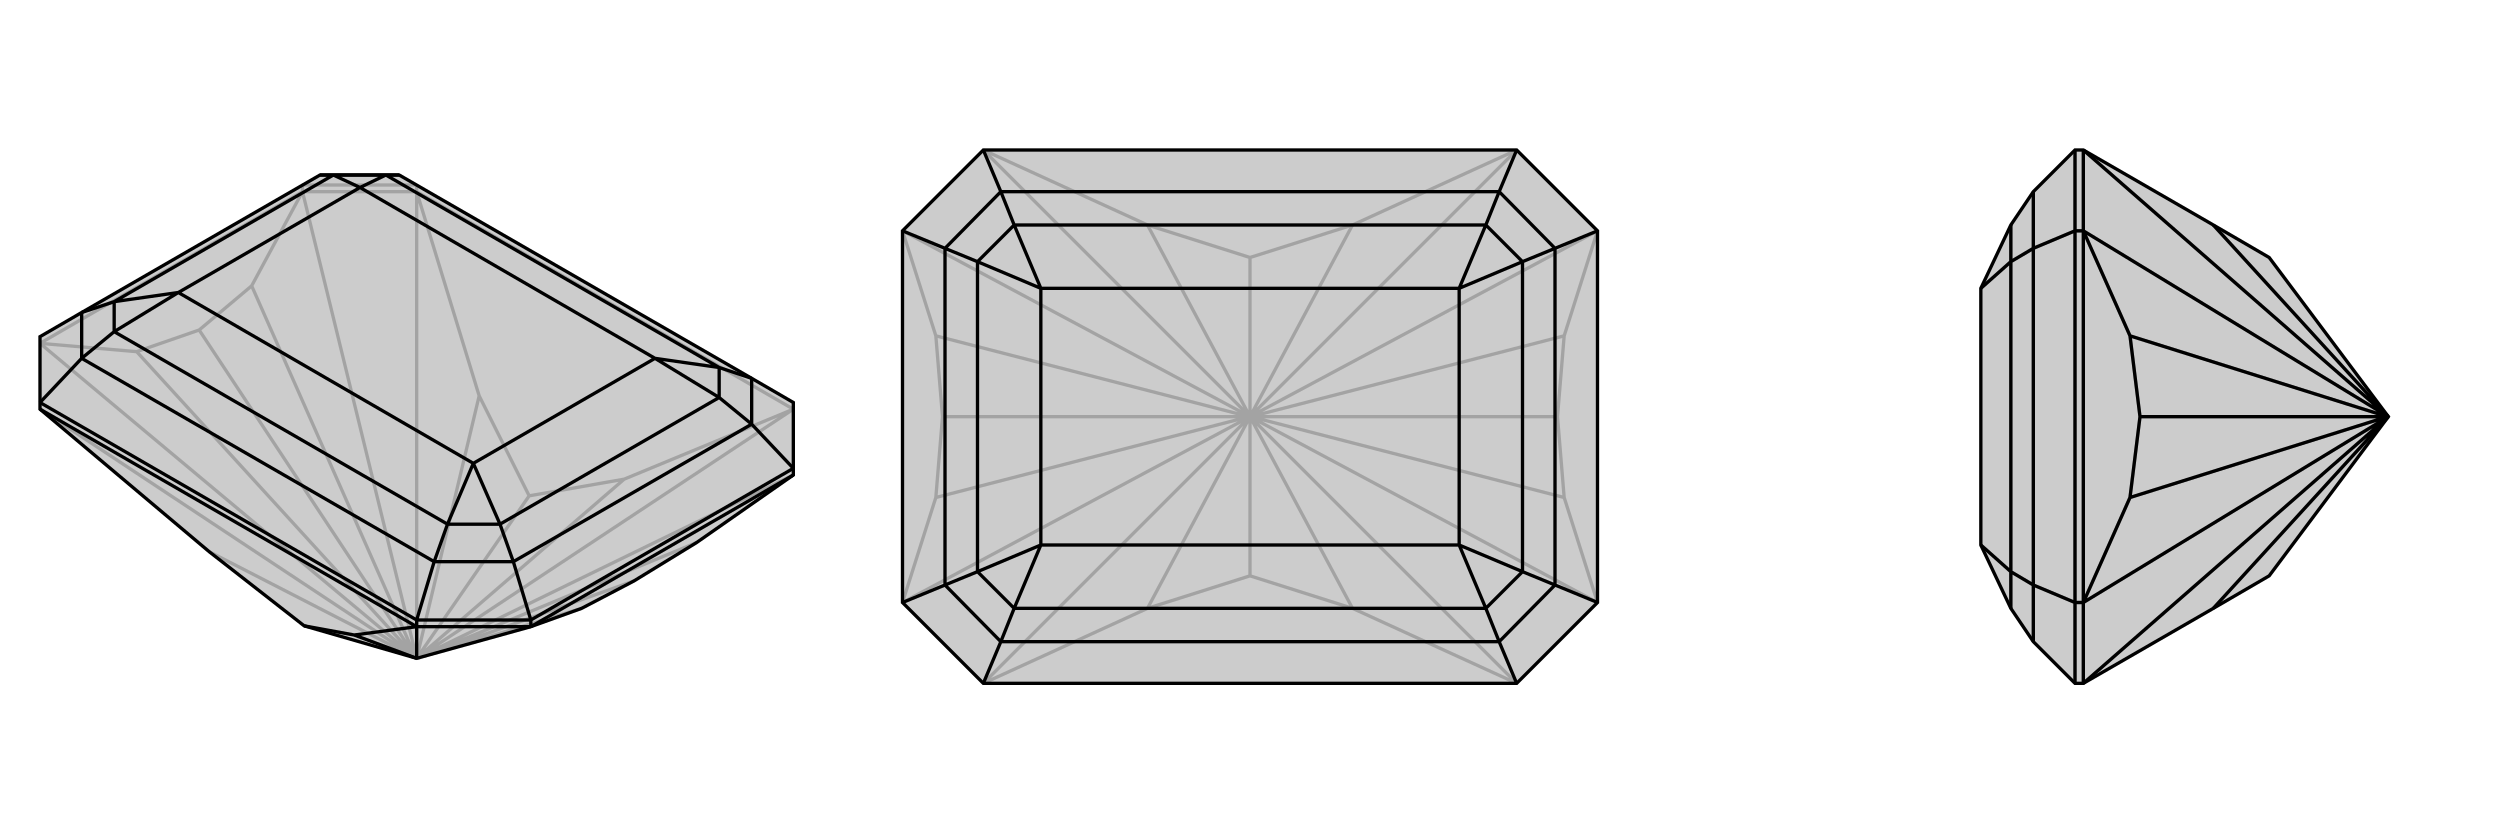 <svg xmlns="http://www.w3.org/2000/svg" viewBox="0 0 3000 1000">
    <g stroke="currentColor" stroke-width="4" fill="none" transform="translate(0 -9)">
        <path fill="currentColor" stroke="none" fill-opacity=".2" d="M637,761L698,739L761,706L836,660L952,579L952,571L952,492L902,463L479,219L384,219L98,384L48,413L48,492L48,500L251,671L365,760L500,799z" />
<path stroke-opacity=".2" d="M500,799L635,604M500,799L48,500M500,799L251,671M500,799L952,500M500,799L749,584M500,799L500,239M500,799L575,484M500,799L48,421M500,799L952,579M500,799L501,799M500,799L363,239M500,799L499,798M499,798L164,431M501,799L698,739M501,799L836,660M501,799L761,706M499,798L302,352M499,798L239,405M48,421L164,431M363,239L302,352M164,431L239,405M302,352L239,405M48,421L363,239M363,239L500,239M363,239L363,231M500,239L500,231M635,604L749,584M635,604L575,484M952,500L749,584M500,239L575,484M952,500L500,239M500,231L363,231" />
<path d="M637,761L698,739L761,706L836,660L952,579L952,571L952,492L902,463L479,219L384,219L98,384L48,413L48,492L48,500L251,671L365,760L500,799z" />
<path d="M500,799L500,761M500,799L425,771M637,761L952,579M637,761L500,761M637,761L637,753M500,761L500,753M365,760L425,771M500,761L425,771M48,500L500,761M48,492L500,753M500,753L637,753M500,753L521,683M48,492L98,439M637,753L952,571M952,571L902,518M637,753L616,683M521,683L98,439M479,219L463,219M902,463L902,518M902,463L863,450M521,683L616,683M521,683L537,638M98,439L98,384M98,439L137,407M902,518L616,683M902,518L863,486M616,683L600,638M384,219L400,219M98,384L137,371M463,219L863,450M537,638L137,407M463,219L400,219M463,219L432,234M863,450L863,486M863,450L786,439M537,638L600,638M537,638L568,565M137,407L137,371M137,407L214,360M863,486L600,638M863,486L786,439M600,638L568,565M400,219L137,371M400,219L432,234M137,371L214,360M786,439L432,234M568,565L214,360M786,439L568,565M432,234L214,360" />
    </g>
    <g stroke="currentColor" stroke-width="4" fill="none" transform="translate(1000 0)">
        <path fill="currentColor" stroke="none" fill-opacity=".2" d="M180,180L83,277L83,723L180,820L820,820L917,723L917,277L820,180z" />
<path stroke-opacity=".2" d="M500,500L500,691M500,500L500,309M500,500L180,820M500,500L377,730M500,500L820,820M500,500L623,730M500,500L820,180M500,500L623,270M500,500L180,180M500,500L377,270M500,500L83,723M500,500L917,723M500,500L917,277M500,500L501,500M500,500L83,277M500,500L499,500M499,500L123,597M501,500L877,597M501,500L877,403M501,500L869,500M499,500L123,403M499,500L131,500M917,723L877,597M917,277L877,403M877,597L869,500M877,403L869,500M83,723L123,597M83,277L123,403M123,597L131,500M123,403L131,500M500,691L377,730M500,691L623,730M180,820L377,730M820,820L623,730M500,309L623,270M500,309L377,270M820,180L623,270M180,180L377,270" />
<path d="M180,180L83,277L83,723L180,820L820,820L917,723L917,277L820,180z" />
<path d="M180,180L201,230M820,180L799,230M820,820L799,770M180,820L201,770M917,277L866,298M917,723L866,702M83,277L134,298M83,723L134,702M201,230L799,230M799,770L201,770M201,230L134,298M201,230L217,270M799,230L866,298M799,230L783,270M799,770L866,702M799,770L783,730M201,770L134,702M201,770L217,730M866,298L866,702M866,298L827,314M866,702L827,686M134,298L134,702M134,298L173,314M134,702L173,686M217,270L783,270M783,730L217,730M217,270L173,314M217,270L249,346M783,270L827,314M783,270L751,346M783,730L827,686M783,730L751,654M217,730L173,686M217,730L249,654M827,314L827,686M827,314L751,346M827,686L751,654M173,314L173,686M173,314L249,346M173,686L249,654M751,346L249,346M751,654L249,654M751,346L751,654M249,346L249,654" />
    </g>
    <g stroke="currentColor" stroke-width="4" fill="none" transform="translate(2000 0)">
        <path fill="currentColor" stroke="none" fill-opacity=".2" d="M723,691L656,730L500,820L490,820L440,770L413,730L377,654L377,346L413,270L440,230L490,180L500,180L656,270L723,309L866,500z" />
<path stroke-opacity=".2" d="M866,500L500,820M866,500L656,730M866,500L500,180M866,500L656,270M866,500L500,723M866,500L500,277M866,500L865,500M865,500L556,597M865,500L556,403M865,500L568,500M500,723L556,597M500,277L556,403M556,597L568,500M556,403L568,500M500,723L500,277M500,723L500,820M500,723L490,723M500,277L500,180M500,277L490,277M490,180L490,277M490,820L490,723M490,723L490,277M490,277L440,298M490,723L440,702M440,230L440,298M440,770L440,702M440,298L440,702M440,298L413,314M440,702L413,686M413,270L413,314M413,730L413,686M413,314L413,686M413,314L377,346M413,686L377,654" />
<path d="M723,691L656,730L500,820L490,820L440,770L413,730L377,654L377,346L413,270L440,230L490,180L500,180L656,270L723,309L866,500z" />
<path d="M866,500L500,820M866,500L656,730M866,500L500,180M866,500L656,270M866,500L500,723M866,500L500,277M866,500L865,500M865,500L556,597M865,500L556,403M865,500L568,500M500,723L556,597M500,277L556,403M556,597L568,500M556,403L568,500M500,723L500,277M500,723L500,820M500,723L490,723M500,277L500,180M500,277L490,277M490,180L490,277M490,820L490,723M490,723L490,277M490,277L440,298M490,723L440,702M440,230L440,298M440,770L440,702M440,298L440,702M440,298L413,314M440,702L413,686M413,270L413,314M413,730L413,686M413,314L413,686M413,314L377,346M413,686L377,654" />
    </g>
</svg>
